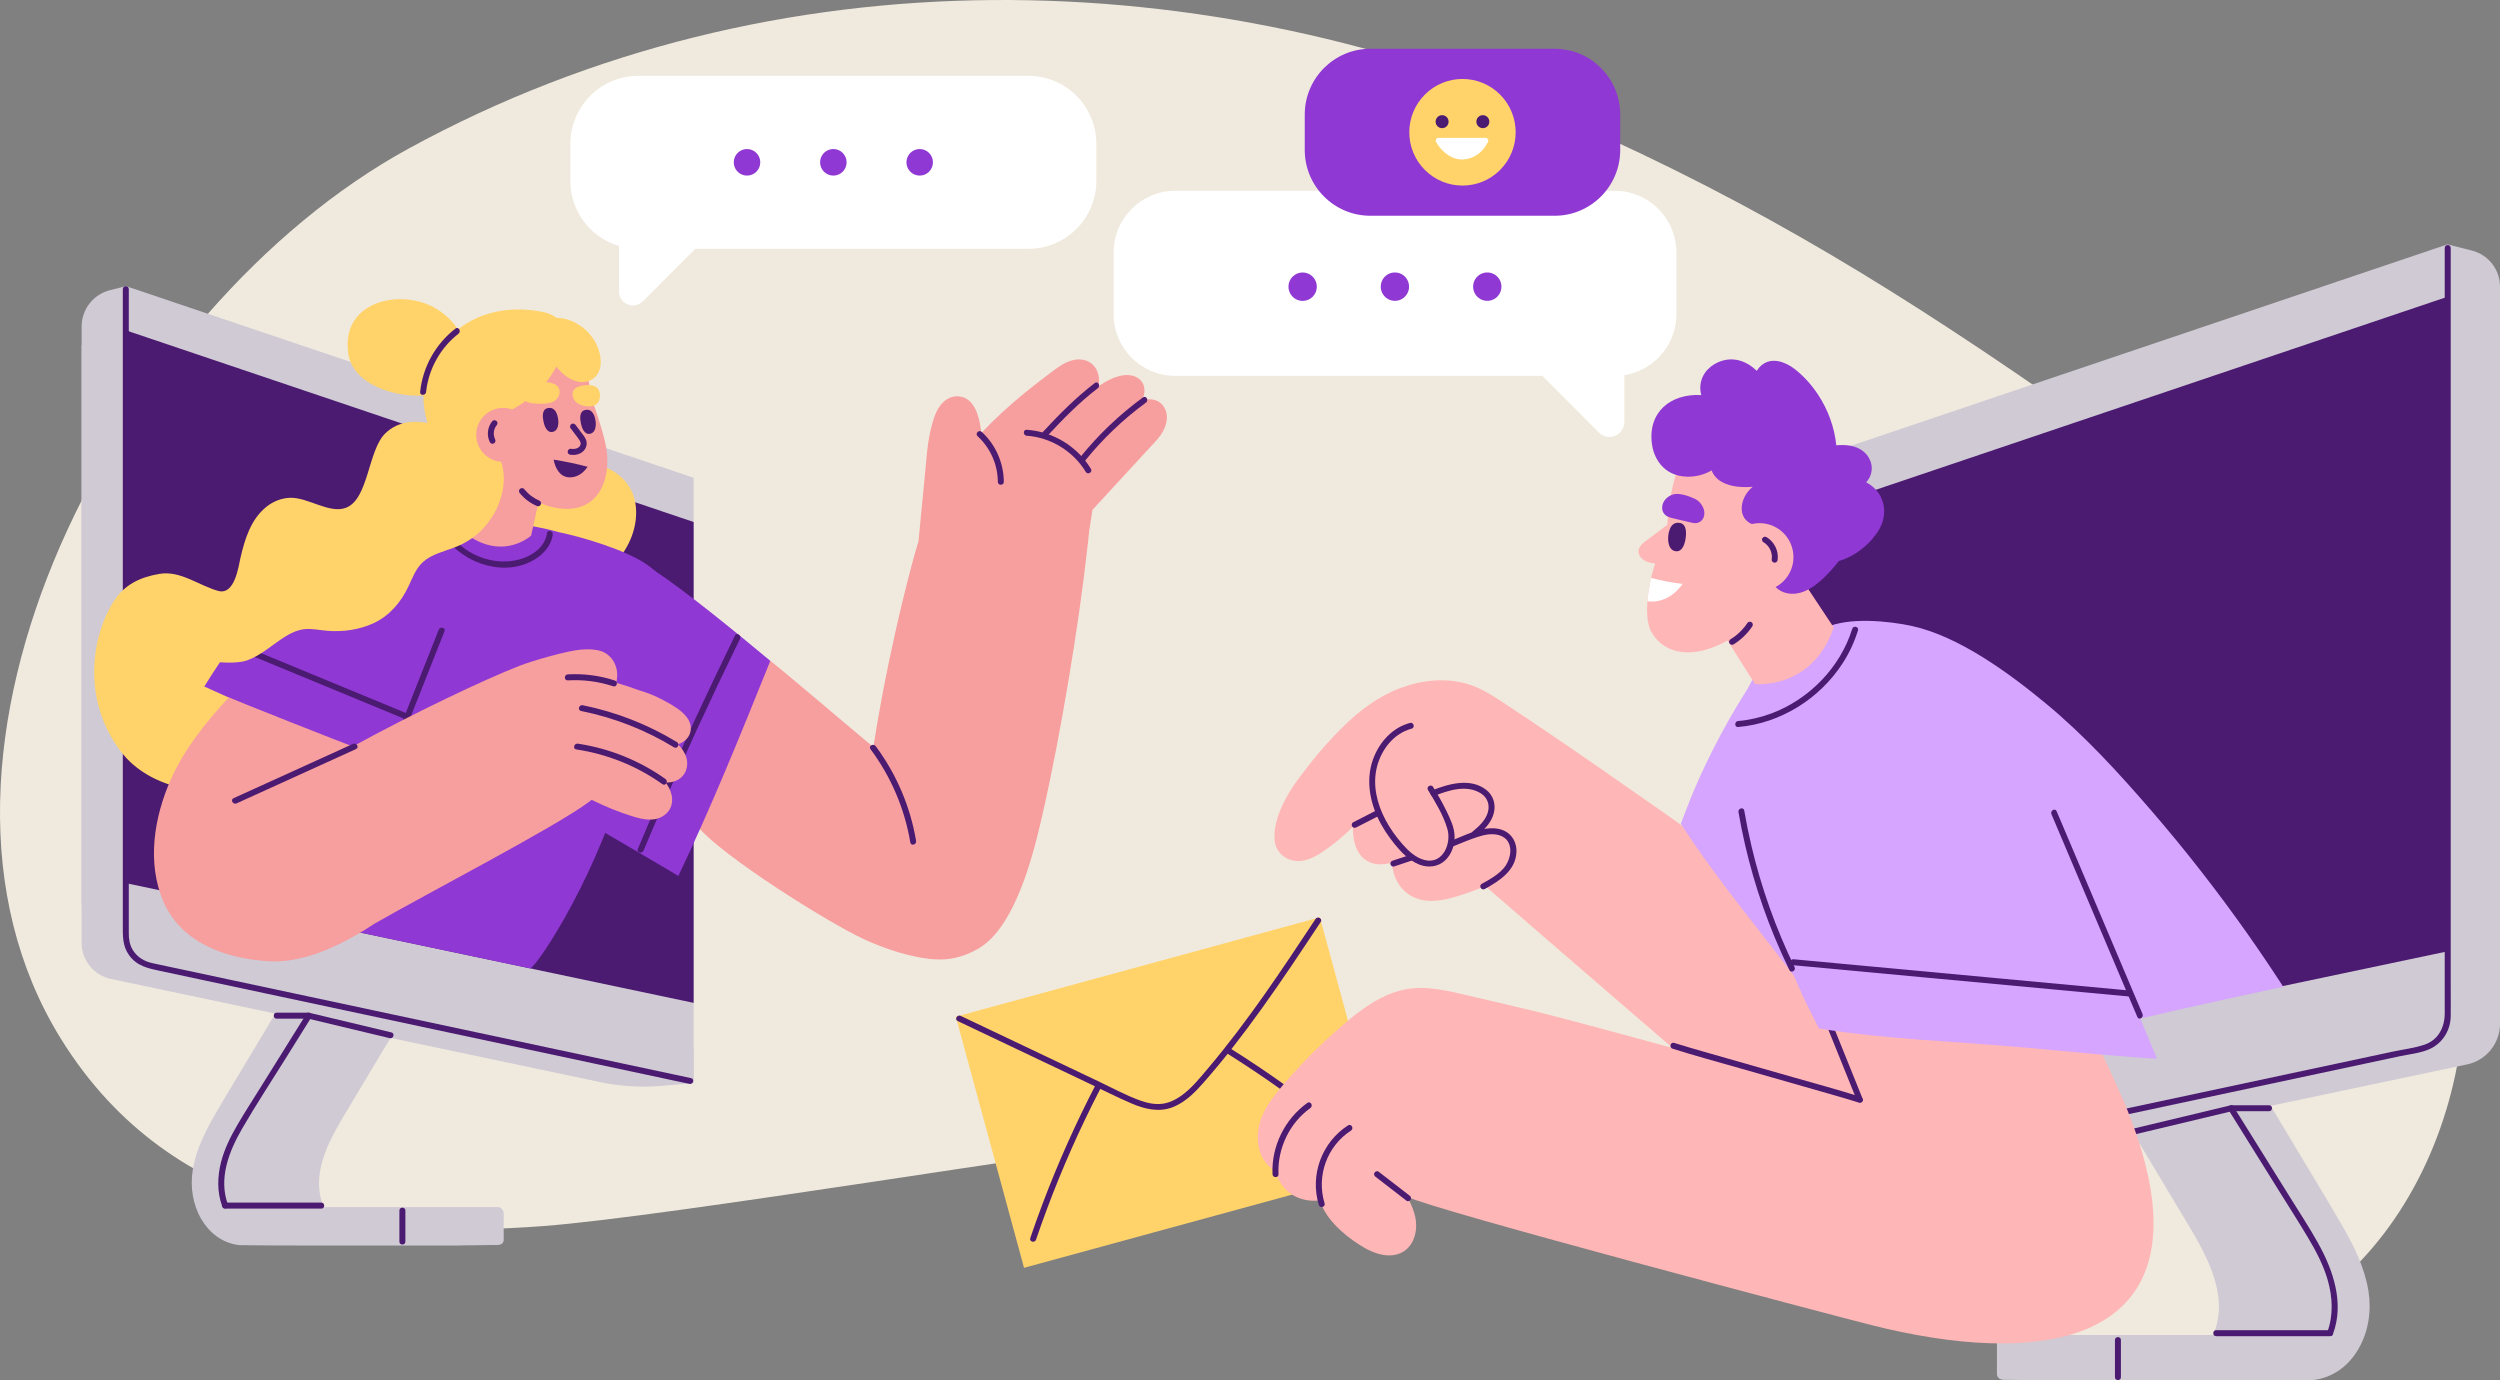 <svg xmlns="http://www.w3.org/2000/svg" width="594" height="328" viewBox="0 0 594 328" fill="none"><rect x="0" y="0" width="594" height="328" fill="#808080" stroke="none"/><g clip-path="url(#clip0_660_948)"><path d="M576.846 193.702C560.869 156.667 525.697 121.152 493.297 98.531C452.594 70.111 418.752 48.945 373.354 28.909C287.663 -8.912 184.466 -12.472 97.054 35.32C28.419 72.846 -27.504 179.12 14.498 246.858C41.25 290.001 88.482 294.364 128.975 291.32C158.961 289.067 255.762 272.781 277.243 270.823C313.041 267.56 374.677 288.712 408.685 298.791C444.149 309.302 488.005 326.137 524.434 319.701C570.538 311.557 595.192 254.774 582.126 208.532C580.681 203.422 578.91 198.48 576.849 193.7L576.846 193.702Z" fill="#F0EADE"></path><path d="M562.744 306.774C561.846 301.097 559.233 295.93 556.392 291.007C553.254 285.567 549.968 280.208 546.741 274.819C544.921 271.78 543.11 268.736 541.279 265.702C539.392 262.577 537.591 259.367 535.527 256.358C534.934 255.493 533.76 255.625 533.098 256.215C527.112 255.334 499.5 256.379 500.259 257.843C503.061 263.246 506.399 268.411 509.523 273.632C512.615 278.801 515.708 283.969 518.806 289.132C523.585 297.094 529.741 306.931 526.129 316.537C526.046 316.759 525.957 316.98 525.865 317.199H476.036C475.078 317.199 474.372 318.281 474.471 319.159V326.264C474.46 326.361 474.46 326.455 474.471 326.55C474.565 327.41 475.29 327.834 476.079 327.841C497.183 328.044 478.12 327.998 499.226 327.993C499.343 327.993 499.46 327.993 499.578 327.993C510.301 328.007 521.024 327.993 531.747 327.993C537.52 327.993 543.29 327.979 549.062 327.894C549.062 327.894 549.637 327.899 550.033 327.839C554.595 327.158 558.113 324.398 560.381 320.48C562.771 316.358 563.485 311.446 562.746 306.77L562.744 306.774Z" fill="#CFCAD4"></path><path d="M502.511 318.384V327.223C502.511 328.138 503.93 328.138 503.93 327.223V318.384C503.93 317.469 502.511 317.469 502.511 318.384Z" fill="#4B1A71"></path><path d="M440.004 283.729L586.19 252.902C590.743 251.942 594 247.916 594 243.254V72.106L434.296 115.143L421.812 284.933H428.464C432.34 284.933 436.208 284.529 440.001 283.729H440.004Z" fill="#CFCAD4"></path><path d="M581.518 58.062L587.336 59.536C591.256 60.528 594.001 64.062 594.001 68.114V233.936L581.518 251.253V58.062Z" fill="#CFCAD4"></path><path d="M421.812 284.933L581.517 251.253V58.062L421.812 111.984V284.933Z" fill="#CFCAD4"></path><path d="M465.542 273.302C486.995 268.722 508.446 264.143 529.9 259.563C540.598 257.28 551.293 254.995 561.991 252.712C564.678 252.138 567.368 251.564 570.055 250.992C572.388 250.494 574.997 250.247 577.194 249.293C580.293 247.946 582.232 244.87 582.287 241.513C582.329 238.969 582.287 236.421 582.287 233.878V58.913C582.287 57.998 580.868 57.998 580.868 58.913V240.768C580.868 244.026 579.384 247.079 576.105 248.198C573.669 249.03 570.954 249.348 568.437 249.885C565.75 250.46 563.061 251.034 560.374 251.608C555.131 252.726 549.888 253.847 544.644 254.965C523.315 259.52 501.989 264.071 480.66 268.625C475.495 269.728 470.33 270.83 465.167 271.932C464.274 272.124 464.652 273.493 465.544 273.304L465.542 273.302Z" fill="#4B1A71"></path><path d="M421.704 259.741L581.577 226.026L581.517 70.512L421.704 124.468V259.741Z" fill="#4B1A71"></path><path d="M526.56 317.474H553.661C554.575 317.474 554.575 316.051 553.661 316.051H526.56C525.647 316.051 525.647 317.474 526.56 317.474Z" fill="#4B1A71"></path><path d="M529.473 263.675C533.687 270.435 537.905 277.194 542.119 283.955C544.194 287.28 546.311 290.584 548.319 293.951C550.25 297.184 552.04 300.55 553.079 304.189C554.239 308.238 554.439 312.583 552.946 316.572C552.626 317.43 553.995 317.801 554.315 316.95C557.046 309.652 554.389 301.851 550.786 295.381C548.807 291.825 546.569 288.408 544.415 284.956C542.296 281.559 540.18 278.163 538.061 274.766C535.606 270.83 533.151 266.894 530.697 262.957C530.214 262.183 528.985 262.895 529.473 263.675Z" fill="#4B1A71"></path><path d="M530.353 264.027H539.139C540.052 264.027 540.052 262.605 539.139 262.605H530.353C529.44 262.605 529.44 264.027 530.353 264.027Z" fill="#4B1A71"></path><path d="M507.264 269.529C514.969 267.703 522.665 265.828 530.37 264.002C531.258 263.792 530.883 262.42 529.992 262.63C522.287 264.456 514.592 266.331 506.887 268.157C505.999 268.367 506.374 269.739 507.264 269.529Z" fill="#4B1A71"></path><path d="M279.239 89.312L383.669 89.312C391.759 89.312 398.317 82.739 398.317 74.63V60.011C398.317 51.903 391.759 45.329 383.669 45.329L279.239 45.329C271.15 45.329 264.591 51.903 264.591 60.011V74.63C264.591 82.739 271.15 89.312 279.239 89.312Z" fill="white"></path><path d="M385.951 88.339V100.24C385.951 103.417 382.118 105.008 379.878 102.76L366.18 89.031L385.949 88.337L385.951 88.339Z" fill="white"></path><path d="M311.891 70.506C313.207 69.187 313.207 67.048 311.891 65.728C310.575 64.409 308.441 64.409 307.124 65.728C305.808 67.048 305.808 69.187 307.124 70.506C308.441 71.825 310.575 71.825 311.891 70.506Z" fill="#8F38D3"></path><path d="M334.783 68.44C334.966 66.583 333.613 64.929 331.761 64.746C329.908 64.562 328.258 65.918 328.075 67.775C327.892 69.631 329.245 71.285 331.097 71.469C332.95 71.653 334.6 70.296 334.783 68.44Z" fill="#8F38D3"></path><path d="M356.729 68.441C356.913 66.584 355.56 64.93 353.707 64.747C351.855 64.563 350.205 65.919 350.021 67.776C349.838 69.632 351.191 71.286 353.043 71.47C354.896 71.654 356.546 70.297 356.729 68.441Z" fill="#8F38D3"></path><path d="M47.789 289.593C49.706 292.9 52.676 295.231 56.529 295.805C56.863 295.856 57.348 295.851 57.348 295.851C62.223 295.923 67.096 295.934 71.971 295.934C81.026 295.934 90.082 295.946 99.137 295.934C99.236 295.934 99.335 295.934 99.434 295.934C117.257 295.937 100.492 295.976 118.315 295.805C118.982 295.798 119.594 295.441 119.675 294.714C119.684 294.636 119.681 294.555 119.675 294.472V288.472C119.757 287.732 119.159 286.819 118.352 286.819H76.938C76.86 286.635 76.784 286.448 76.715 286.259C73.664 278.147 78.864 269.841 82.899 263.114C85.515 258.754 88.128 254.389 90.737 250.024C93.374 245.615 96.194 241.252 98.559 236.691C99.201 235.455 75.882 234.572 70.828 235.317C70.269 234.816 69.277 234.706 68.778 235.437C67.036 237.98 65.513 240.69 63.921 243.328C62.375 245.889 60.845 248.46 59.309 251.027C56.585 255.576 53.81 260.103 51.157 264.696C48.758 268.856 46.552 273.219 45.792 278.013C45.169 281.961 45.772 286.109 47.789 289.591V289.593Z" fill="#CFCAD4"></path><path d="M94.899 287.622V295.019C94.899 295.934 96.318 295.934 96.318 295.019V287.622C96.318 286.706 94.899 286.706 94.899 287.622Z" fill="#4B1A71"></path><path d="M154.264 249.171V116.187L19.395 82V224.011C19.395 228.159 22.293 231.74 26.345 232.596L142.581 257.108C147.357 258.115 152.255 258.417 157.119 258.005L164.805 257.352V249.171H154.264Z" fill="#CFCAD4"></path><path d="M29.938 67.985L26.105 68.956C22.16 69.954 19.395 73.512 19.395 77.591V215.016L29.936 231.132V67.985H29.938Z" fill="#CFCAD4"></path><path d="M164.805 257.352L29.938 231.129V67.985L164.805 113.519V257.352Z" fill="#CFCAD4"></path><path d="M164.187 256.16C162.804 255.865 161.421 255.57 160.041 255.274C156.344 254.486 152.644 253.695 148.947 252.906C143.566 251.758 138.185 250.61 132.804 249.461C126.344 248.082 119.884 246.703 113.421 245.324C106.574 243.863 99.725 242.401 92.879 240.941C86.251 239.527 79.623 238.112 72.995 236.698C67.197 235.46 61.397 234.224 55.599 232.986C51.318 232.072 47.037 231.157 42.755 230.244C40.595 229.783 38.435 229.322 36.277 228.86C34.24 228.425 32.471 227.378 31.427 225.505C30.767 224.32 30.599 223.04 30.599 221.719V68.702C30.599 67.787 29.179 67.787 29.179 68.702V219.752C29.179 222.3 29.073 224.74 30.675 226.965C32.552 229.575 35.241 230.092 38.096 230.7C41.373 231.399 44.649 232.098 47.925 232.799C53.032 233.89 58.139 234.978 63.247 236.069C69.573 237.42 75.9 238.769 82.227 240.12C89.074 241.582 95.918 243.042 102.765 244.504C109.542 245.949 116.322 247.397 123.1 248.843C129.107 250.125 135.114 251.407 141.121 252.689C145.745 253.676 150.369 254.663 154.993 255.65C157.593 256.206 160.193 256.759 162.792 257.315C163.133 257.389 163.473 257.46 163.814 257.534C164.704 257.723 165.084 256.354 164.191 256.162L164.187 256.16Z" fill="#4B1A71"></path><path d="M164.805 238.28L29.885 209.828L29.938 78.498L164.805 124.03V238.28Z" fill="#4B1A71"></path><path d="M76.349 285.74H53.462C52.549 285.74 52.549 287.163 53.462 287.163H76.349C77.262 287.163 77.262 285.74 76.349 285.74Z" fill="#4B1A71"></path><path d="M72.76 240.959C69.102 246.828 65.442 252.694 61.783 258.563C59.996 261.431 58.155 264.274 56.451 267.194C54.817 269.993 53.336 272.94 52.526 276.094C51.638 279.553 51.546 283.263 52.804 286.642C53.119 287.49 54.493 287.123 54.173 286.263C51.859 280.044 54.403 273.565 57.539 268.148C60.849 262.43 64.501 256.891 67.995 251.283C69.992 248.08 71.989 244.877 73.986 241.677C74.471 240.899 73.245 240.185 72.762 240.959H72.76Z" fill="#4B1A71"></path><path d="M73.145 240.606H65.726C64.813 240.606 64.813 242.029 65.726 242.029H73.145C74.059 242.029 74.059 240.606 73.145 240.606Z" fill="#4B1A71"></path><path d="M92.991 245.299C86.483 243.757 79.986 242.175 73.479 240.632C72.591 240.422 72.212 241.792 73.102 242.004C79.611 243.547 86.108 245.129 92.614 246.671C93.502 246.881 93.881 245.511 92.991 245.299Z" fill="#4B1A71"></path><path d="M147.072 58.109V69.232C147.072 72.202 150.654 73.687 152.748 71.589L165.549 58.759L147.072 58.109Z" fill="white"></path><path d="M244.34 18.014H151.669C142.746 18.014 135.514 25.263 135.514 34.206V42.929C135.514 51.871 142.746 59.121 151.669 59.121H244.34C253.262 59.121 260.495 51.871 260.495 42.929V34.206C260.495 25.263 253.262 18.014 244.34 18.014Z" fill="white"></path><path d="M177.49 41.723C179.23 41.723 180.64 40.31 180.64 38.566C180.64 36.823 179.23 35.409 177.49 35.409C175.751 35.409 174.341 36.823 174.341 38.566C174.341 40.31 175.751 41.723 177.49 41.723Z" fill="#8F38D3"></path><path d="M198.003 41.723C199.743 41.723 201.153 40.309 201.153 38.566C201.153 36.822 199.743 35.409 198.003 35.409C196.264 35.409 194.854 36.822 194.854 38.566C194.854 40.309 196.264 41.723 198.003 41.723Z" fill="#8F38D3"></path><path d="M218.519 41.723C220.258 41.723 221.668 40.309 221.668 38.566C221.668 36.822 220.258 35.409 218.519 35.409C216.779 35.409 215.369 36.822 215.369 38.566C215.369 40.309 216.779 41.723 218.519 41.723Z" fill="#8F38D3"></path><path d="M275.943 95.96C274.705 94.701 272.925 94.712 271.314 95.091C271.307 95.091 271.301 95.095 271.294 95.095C271.85 94.046 272.129 92.9 271.77 91.687C271.153 89.603 268.933 88.909 266.975 89.153C264.875 89.418 262.887 90.536 261.134 91.664C261.086 91.696 261.037 91.731 260.989 91.761C261.265 90.465 261.171 89.098 260.564 87.898C259.427 85.659 257.018 84.979 254.704 85.625C252.458 86.252 250.57 87.857 248.741 89.234C245.078 91.987 241.505 94.867 238.132 97.971C236.407 99.559 234.734 101.208 233.131 102.921C233.039 101.759 232.864 100.606 232.565 99.465C232.121 97.768 231.355 95.9 229.846 94.883C228.152 93.742 225.958 93.988 224.409 95.287C222.783 96.654 222.058 98.692 221.492 100.678C220.275 104.955 220.105 109.532 219.663 113.937C219.173 118.816 218.688 123.693 218.244 128.575C217.643 130.521 217.096 132.483 216.573 134.448C215.195 139.643 213.93 144.873 212.75 150.116C210.711 159.174 208.938 168.303 207.509 177.478C206.977 177.04 206.446 176.602 205.917 176.166C202.077 173 186.953 160.068 183.026 157.013C182.761 156.808 165.44 195.987 165.782 196.402C171.667 203.495 196.949 219.33 205.316 223.174C209.596 225.141 214.167 226.707 218.807 227.544C221.372 228.007 224.048 228.169 226.618 227.652C228.776 227.218 230.8 226.388 232.685 225.252C241.153 220.139 245.386 203.569 247.489 194.429C249.962 183.674 252.001 172.804 253.834 161.922C255.677 150.981 257.281 139.986 258.498 128.957C258.603 128.007 258.7 127.06 258.792 126.11C259.05 124.452 259.31 122.796 259.572 121.138C262.722 117.718 265.871 114.301 269.016 110.879L272.552 107.033C273.624 105.866 274.784 104.736 275.718 103.452C277.312 101.263 278.057 98.102 275.948 95.953L275.943 95.96Z" fill="#F79E9E"></path><path d="M139.334 110.012C134.34 109.745 128.512 111.539 124.926 115.152C123.106 116.985 121.99 119.183 121.666 121.754C121.406 123.825 121.638 126.14 119.54 127.286C118.38 127.917 117.108 128.319 115.9 128.844C114.55 129.432 113.239 130.108 111.996 130.901C109.599 132.432 107.432 134.346 105.888 136.763C102.81 141.587 102.821 147.7 105.828 152.574C107.328 155.007 109.454 156.741 112.378 156.983C114.46 157.156 116.545 156.651 118.422 155.745C120.276 155.489 122.091 154.811 123.702 153.704C125.959 152.152 127.337 149.86 128.48 147.43C129.435 145.401 130.254 143.118 131.966 141.582C134.055 139.71 136.99 139.083 139.542 138.093C141.916 137.171 144.108 135.82 145.898 133.994C149.568 130.244 151.841 124.788 150.96 119.494C150.019 113.831 144.815 110.303 139.332 110.01L139.334 110.012Z" fill="#FFD36A"></path><path d="M126.854 187.605C136.601 193.924 154.199 203.871 161.172 208.137C169.174 191.359 175.636 175.338 183.026 157.02C175.636 150.877 163.321 140.722 155.439 135.52C150.707 132.398 149.004 131.943 143.621 130.154C141.136 129.329 140.552 130.624 137.906 130.903C135.028 131.208 133.012 133.115 131.862 135.674C130.71 138.234 130.21 141.192 129.58 143.913C128.899 146.863 128.31 149.837 127.894 152.837C127.624 154.772 127.447 156.725 127.362 158.68C130.691 172.32 115.134 180.008 126.854 187.605Z" fill="#8F38D3"></path><path d="M126.851 120.617C126.819 116.549 125.715 112.433 123.12 109.237C121.242 106.927 118.047 105.052 115.093 105.573C111.06 104.593 107.501 102.216 103.528 101.001C99.364 99.728 94.792 99.767 91.516 102.998C87.409 107.047 87.591 118.56 82.219 120.64C78.287 122.162 73.153 118.12 68.901 118.277C66.847 118.353 64.889 119.137 63.29 120.423C59.584 123.407 58.178 128.065 57.138 132.52C56.687 134.448 55.817 141.49 51.86 140.404C47.257 139.14 42.902 135.518 37.914 136.35C33.165 137.141 29.56 138.963 27.071 142.809C21.764 151.016 19.267 166.401 28.898 178.792C35.307 187.038 48.43 189.852 57.711 186.36C61.932 184.772 66.274 169.903 69.676 166.993C69.998 167.122 70.325 167.24 70.652 167.339C74.312 168.453 78.361 168.169 82.04 167.305C89.273 165.607 97.886 163.728 102.214 157.721C106.666 151.541 113.052 148.013 117.676 142.659C122.788 136.74 126.916 128.688 126.854 120.619L126.851 120.617Z" fill="#FFD36A"></path><path d="M162.916 157.163C162.26 147.578 161.414 139.56 153.649 134.113C148.857 130.751 138.506 127.62 132.72 126.435C132.706 126.43 132.693 126.426 132.679 126.421C118.279 122.266 91.972 122.868 91.972 122.868C91.972 122.868 90.099 128.602 89.706 128.81C89.519 128.907 77.501 154.046 71.521 162.448C70.362 164.079 69.251 165.741 68.167 167.422C65.298 169.758 64.514 173.826 64.61 177.416C64.73 181.767 66.05 186.236 67.636 190.26C70.967 198.713 75.564 218.389 85.626 221.588L126.007 230.103C128.144 228.902 142.737 206.726 149.377 180.935C150.697 175.802 158.234 178.073 160.003 173.076C161.819 167.948 163.293 162.663 162.916 157.17V157.163Z" fill="#8F38D3"></path><path d="M105.709 127.539C110.298 134.171 120.513 137.36 127.537 132.605C129.463 131.302 131.009 129.391 131.335 127.032C131.459 126.137 130.093 125.75 129.966 126.654C129.43 130.518 125.533 132.644 122.02 133.226C118.422 133.82 114.617 132.965 111.508 131.09C109.705 130.002 108.133 128.556 106.933 126.822C106.415 126.075 105.186 126.785 105.709 127.539Z" fill="#4B1A71"></path><path d="M99.478 182.906C93.667 181.46 87.692 177.732 81.966 175.949C74.252 173.546 66.646 170.814 59.167 167.761C55.587 166.299 52.046 164.743 48.54 163.115C53.341 155.369 58.69 147.974 64.732 141.149C67.838 137.639 71.079 134.208 74.574 131.086C77.857 128.15 81.536 125.39 85.737 123.937C89.553 122.616 93.531 122.471 97.373 123.758C100.794 124.904 103.909 127.126 106.058 130.039C111.678 137.658 109.582 148.053 107.247 156.458C104.965 164.671 102.395 174.912 99.48 182.904L99.478 182.906Z" fill="#8F38D3"></path><path d="M152.901 202.114C158.464 188.816 164.407 175.68 170.586 162.658C172.316 159.015 174.065 155.378 175.834 151.754C176.234 150.935 175.01 150.213 174.61 151.036C168.226 164.125 162.079 177.333 156.258 190.682C154.657 194.355 153.081 198.04 151.535 201.736C151.183 202.578 152.554 202.947 152.904 202.114H152.901Z" fill="#4B1A71"></path><path d="M93.485 180.619C97.53 170.408 101.574 160.198 105.616 149.985C105.952 149.134 104.581 148.765 104.247 149.607C100.203 159.817 96.158 170.028 92.116 180.241C91.78 181.091 93.151 181.46 93.485 180.619Z" fill="#4B1A71"></path><path d="M54.711 153.695C65.572 158.182 76.431 162.67 87.292 167.157C90.483 168.476 93.674 169.793 96.862 171.112C97.707 171.46 98.073 170.085 97.24 169.74C86.379 165.252 75.52 160.765 64.658 156.278C61.467 154.959 58.276 153.642 55.088 152.323C54.243 151.975 53.878 153.349 54.711 153.695Z" fill="#4B1A71"></path><path d="M243.953 103.533C249.673 103.925 255.015 107.213 257.98 112.124C258.452 112.906 259.68 112.191 259.204 111.407C255.97 106.048 250.181 102.539 243.951 102.112C243.04 102.05 243.045 103.473 243.951 103.535L243.953 103.533Z" fill="#4B1A71"></path><path d="M257.759 109.53C261.983 104.298 266.865 99.617 272.29 95.651C273.019 95.116 272.313 93.882 271.575 94.424C266.049 98.464 261.061 103.194 256.756 108.527C256.188 109.233 257.184 110.245 257.759 109.532V109.53Z" fill="#4B1A71"></path><path d="M248.802 103.629C252.575 99.559 256.434 95.605 260.851 92.227C261.566 91.678 260.862 90.444 260.135 91C255.617 94.454 251.66 98.46 247.799 102.624C247.178 103.293 248.179 104.3 248.802 103.629Z" fill="#4B1A71"></path><path d="M232.268 103.629C235.296 106.408 237.065 110.37 237.086 114.488C237.09 115.403 238.51 115.403 238.505 114.488C238.482 110.014 236.566 105.647 233.271 102.624C232.599 102.006 231.594 103.009 232.268 103.629Z" fill="#4B1A71"></path><path d="M206.826 177.992C211.696 184.523 214.947 192.139 216.295 200.18C216.447 201.079 217.813 200.699 217.664 199.802C216.3 191.657 212.987 183.889 208.052 177.275C207.511 176.551 206.28 177.259 206.828 177.992H206.826Z" fill="#4B1A71"></path><path d="M131.227 104.367L126.205 127.253C126.205 127.253 118.33 134.515 108.352 124.837L116.698 96.938L131.227 104.367Z" fill="#F79E9E"></path><path d="M143.75 104.967C143.333 103.161 142.613 100.742 141.939 98.674C141.789 98.259 141.649 97.841 141.52 97.417C141.253 96.635 141.007 95.948 140.805 95.43C140.816 95.259 140.363 93.047 140.108 92.123C139.183 82.849 131.372 75.606 121.875 75.606C111.755 75.606 103.551 83.829 103.551 93.972C103.551 104.116 110.986 111.539 120.433 112.276C120.534 112.429 120.631 112.585 120.734 112.735C123.127 116.21 126.062 119.028 130.291 120.239C141.679 123.501 145.914 114.312 143.752 104.967H143.75Z" fill="#F79E9E"></path><path d="M141.787 92.058C141.234 91.613 140.273 91.447 139.511 91.489C137.855 91.579 136.254 92.033 136.058 93.287C135.925 94.136 136.265 94.973 136.882 95.552C137.443 96.078 138.209 96.322 138.945 96.47C139.385 96.557 141.711 96.935 142.341 95.21C142.728 94.152 142.615 92.727 141.787 92.061V92.058Z" fill="#FFD36A"></path><path d="M132.964 92.93C132.769 90.311 128.172 90.567 126.527 91.309C125.853 91.613 125.234 92.022 124.732 92.575C124.047 93.329 123.93 94.457 124.751 95.176C125.413 95.755 126.364 95.815 127.199 95.882C128.073 95.951 128.954 95.969 129.828 95.865C130.576 95.778 131.358 95.598 131.961 95.118C132.621 94.593 133.029 93.785 132.964 92.93Z" fill="#FFD36A"></path><path d="M142.468 83.891C141.713 80.778 139.525 78.156 136.709 76.68C135.269 75.924 133.566 75.465 131.935 75.555C129.777 75.675 128.213 77.326 128.289 79.496C128.355 81.398 129.648 83.211 130.796 84.636C130.882 84.742 130.976 84.836 131.063 84.94C131.19 85.256 131.321 85.572 131.484 85.876C131.85 86.561 132.264 87.214 132.78 87.797C133.96 89.139 135.412 90.195 137.16 90.645C139.102 91.145 141.092 90.43 142.099 88.669C142.923 87.232 142.845 85.443 142.468 83.886V83.891Z" fill="#FFD36A"></path><path d="M134.396 79.136C134.343 78.853 134.214 78.604 134.042 78.396C133.621 75.899 131.371 74.594 128.842 74.093C117.139 71.783 106.243 76.586 101.706 87.968C98.927 94.943 101.396 106.948 109.708 109.325C112.823 110.217 115.713 108.873 117.33 106.136C118.752 103.729 118.717 100.865 119.626 98.291C122.987 96.793 126.081 94.749 128.647 92.054C130.292 90.327 131.672 88.309 132.691 86.151C133.193 85.088 133.581 83.986 133.901 82.853C134.223 81.712 134.617 80.322 134.396 79.136Z" fill="#FFD36A"></path><path d="M119.515 111.433C118.574 105.769 113.37 102.241 107.887 101.948C102.893 101.681 97.065 103.475 93.478 107.088C91.659 108.921 90.543 111.119 90.219 113.69C89.959 115.761 90.191 118.076 88.093 119.222C86.933 119.854 85.661 120.255 84.453 120.781C83.103 121.369 81.791 122.044 80.549 122.838C79.206 123.695 77.94 124.68 76.811 125.798C74.942 126.769 73.268 128.349 71.86 129.813C70.185 131.554 68.728 133.498 67.323 135.458C64.24 139.756 61.054 143.874 57.244 147.561C55.3 149.443 50.926 147.536 48.81 149.217C47.372 148.493 43.27 153.414 44.248 154.668C46.422 157.451 55.67 158.003 58.691 156.916C62.098 155.692 64.748 153.128 67.778 151.246C69.154 150.391 70.675 149.681 72.299 149.496C74.112 149.293 75.925 149.727 77.726 149.877C81.456 150.186 85.369 149.644 88.783 148.062C92.528 146.328 95.301 143.044 97.033 139.366C97.988 137.337 98.807 135.054 100.518 133.521C102.607 131.648 105.543 131.021 108.094 130.032C110.469 129.11 112.661 127.758 114.451 125.932C118.121 122.183 120.394 116.727 119.512 111.433H119.515Z" fill="#FFD36A"></path><path d="M135.145 113.409C133.017 113.263 131.927 111.262 131.547 109.212C134.275 109.645 137.016 110.215 139.62 110.909C139.293 111.377 138.927 111.815 138.493 112.203C137.549 113.04 136.358 113.492 135.145 113.409Z" fill="#4B1A71"></path><path d="M123.362 98.18C126.194 100.295 126.778 104.307 124.671 107.146C122.561 109.984 118.558 110.57 115.726 108.458C112.894 106.343 112.309 102.331 114.417 99.493C116.526 96.654 120.53 96.068 123.362 98.18Z" fill="#F79E9E"></path><path d="M117.635 104.37C117.617 104.333 117.598 104.294 117.58 104.257C117.552 104.201 117.548 104.19 117.575 104.254C117.543 104.178 117.515 104.098 117.488 104.019C117.433 103.851 117.389 103.678 117.357 103.503C117.354 103.489 117.331 103.357 117.345 103.443C117.359 103.528 117.341 103.397 117.338 103.383C117.329 103.3 117.324 103.217 117.322 103.134C117.315 102.956 117.324 102.779 117.341 102.603C117.347 102.532 117.35 102.539 117.341 102.606C117.347 102.564 117.354 102.523 117.361 102.481C117.377 102.398 117.393 102.317 117.414 102.237C117.456 102.075 117.511 101.919 117.568 101.762C117.545 101.826 117.543 101.817 117.568 101.759C117.587 101.723 117.603 101.683 117.621 101.646C117.663 101.563 117.709 101.48 117.757 101.4C117.801 101.328 117.844 101.257 117.893 101.19C117.9 101.178 117.978 101.075 117.932 101.135C117.881 101.201 117.999 101.056 117.996 101.058C118.236 100.775 118.295 100.327 117.996 100.053C117.732 99.811 117.249 99.751 116.993 100.053C115.804 101.46 115.578 103.443 116.409 105.087C116.577 105.419 117.071 105.541 117.38 105.343C117.718 105.124 117.815 104.725 117.635 104.37Z" fill="#4B1A71"></path><path d="M138.975 97.424C141.122 96.885 141.628 99.776 141.556 101.012C141.51 101.815 141.232 102.82 140.257 103.051C138.835 103.387 138.255 101.651 138.046 100.696C137.813 99.631 137.567 97.777 138.975 97.424Z" fill="#4B1A71"></path><path d="M130.083 96.979C132.23 96.44 132.736 99.331 132.665 100.567C132.619 101.37 132.34 102.375 131.365 102.606C129.943 102.942 129.363 101.206 129.154 100.251C128.922 99.186 128.675 97.332 130.083 96.979Z" fill="#4B1A71"></path><path d="M135.585 108.059C136.585 108.181 137.634 107.994 138.428 107.344C139.174 106.733 139.569 105.721 139.325 104.773C139.104 103.918 138.435 103.21 137.92 102.52C137.538 102.008 137.156 101.499 136.774 100.987C136.544 100.68 136.16 100.523 135.803 100.731C135.502 100.908 135.318 101.395 135.548 101.704C135.884 102.156 136.222 102.606 136.558 103.057C136.958 103.595 137.404 104.118 137.749 104.692C138.09 105.257 138.039 105.781 137.556 106.223C137.039 106.699 136.252 106.719 135.58 106.639C135.198 106.592 134.871 106.998 134.871 107.349C134.871 107.771 135.198 108.013 135.58 108.059H135.585Z" fill="#4B1A71"></path><path d="M109.694 79.869C108.488 77.255 106.441 75.154 104.05 73.595C96.014 68.354 80.987 71.105 82.721 83.905C83.874 92.407 96.817 95.289 103.735 93.53C109.74 92.003 112.204 85.318 109.691 79.869H109.694Z" fill="#FFD36A"></path><path d="M101.24 93.133C101.801 87.73 104.643 82.611 108.938 79.293C109.651 78.742 108.945 77.506 108.222 78.066C103.49 81.724 100.444 87.172 99.823 93.133C99.728 94.042 101.148 94.035 101.242 93.133H101.24Z" fill="#4B1A71"></path><path d="M164.11 173.514C164.522 170.002 160.185 167.761 157.648 166.384C155.881 165.427 154.013 164.643 152.083 164.081C151.997 164.055 151.91 164.032 151.825 164.007C150.047 163.336 148.234 162.743 146.402 162.222C147.159 159.478 146.182 156.411 143.55 155.009C142.059 154.216 139.622 154.218 138.014 154.345C134.899 154.587 126.709 156.916 123.401 158.205C115.169 161.411 98.02 169.555 83.835 177.358C82.903 177.081 55.942 166.417 54.341 165.72C48.937 171.593 43.9 177.785 40.608 185.15C36.559 194.214 34.87 205.084 38.834 214.232C42.791 223.375 52.445 227.668 63.736 228.385C70.413 228.812 77.579 226.183 84.285 222.365C84.285 222.365 84.285 222.367 84.285 222.369C84.293 222.365 84.299 222.36 84.306 222.353C85.871 221.461 87.41 220.504 88.912 219.508C101.237 212.41 131.86 196.543 139.841 190.606C140.092 190.419 140.338 190.23 140.586 190.043C143.706 191.595 146.925 192.923 150.286 193.961C152.789 194.733 155.58 195.36 157.876 193.67C160.061 192.061 160.121 189.321 158.911 187.094C158.697 186.699 158.46 186.321 158.216 185.945C158.672 185.941 159.122 185.906 159.56 185.823C161.888 185.38 163.372 183.549 163.273 181.161C163.204 179.463 162.235 178.052 161.113 176.832C162.631 176.353 163.91 175.177 164.106 173.514H164.11Z" fill="#F79E9E"></path><path d="M136.921 178.064C144.3 179.171 151.326 181.993 157.406 186.326C158.152 186.856 158.86 185.625 158.122 185.099C151.954 180.706 144.778 177.817 137.296 176.694C136.404 176.56 136.017 177.93 136.919 178.066L136.921 178.064Z" fill="#4B1A71"></path><path d="M138.065 168.93C145.869 170.505 153.341 173.422 160.144 177.563C160.927 178.041 161.64 176.812 160.86 176.337C153.96 172.138 146.354 169.156 138.44 167.56C137.55 167.381 137.168 168.75 138.063 168.932L138.065 168.93Z" fill="#4B1A71"></path><path d="M134.899 161.655C138.566 161.45 142.215 161.909 145.705 163.062C146.575 163.348 146.947 161.976 146.082 161.69C142.484 160.502 138.679 160.02 134.899 160.232C133.99 160.283 133.986 161.706 134.899 161.655Z" fill="#4B1A71"></path><path d="M56.208 190.88C65.673 186.577 75.135 182.274 84.6 177.972C85.431 177.593 84.71 176.369 83.885 176.745C74.42 181.048 64.957 185.351 55.493 189.653C54.662 190.031 55.382 191.256 56.208 190.88Z" fill="#4B1A71"></path><path d="M123.513 117.188C124.627 118.535 126.048 119.605 127.668 120.26C128.013 120.4 128.462 120.107 128.54 119.764C128.634 119.351 128.413 119.04 128.045 118.89C127.921 118.839 128.096 118.913 128.018 118.878C127.981 118.862 127.942 118.846 127.905 118.828C127.82 118.788 127.737 118.749 127.654 118.71C127.486 118.627 127.318 118.539 127.155 118.445C126.812 118.246 126.481 118.027 126.163 117.79C126.154 117.783 126.051 117.702 126.106 117.746C126.168 117.795 126.021 117.677 126.023 117.679C125.947 117.617 125.871 117.555 125.795 117.49C125.644 117.361 125.499 117.227 125.354 117.089C125.057 116.803 124.778 116.501 124.514 116.183C124.277 115.894 123.755 115.918 123.511 116.183C123.23 116.487 123.258 116.881 123.511 117.188H123.513Z" fill="#4B1A71"></path><path d="M325.602 11.587H369.369C377.976 11.587 384.963 18.59 384.963 27.216V35.635C384.963 44.262 377.976 51.265 369.369 51.265H325.602C316.996 51.265 310.009 44.262 310.009 35.635V27.216C310.009 18.59 316.996 11.587 325.602 11.587Z" fill="#8F38D3"></path><path d="M356.421 40.383C361.356 35.436 361.356 27.417 356.421 22.47C351.486 17.524 343.484 17.524 338.549 22.47C333.614 27.417 333.614 35.436 338.549 40.383C343.484 45.329 351.486 45.329 356.421 40.383Z" fill="#FFD36A"></path><path d="M341.798 32.751C341.292 32.751 340.961 33.3 341.212 33.738C342.721 36.371 345.148 37.98 347.582 37.884C350.032 37.787 352.204 36.399 353.559 33.71C353.78 33.27 353.449 32.751 352.959 32.751H341.796H341.798Z" fill="white"></path><path d="M344.185 28.907C344.185 29.76 343.494 30.452 342.643 30.452C341.792 30.452 341.102 29.76 341.102 28.907C341.102 28.054 341.792 27.362 342.643 27.362C343.494 27.362 344.185 28.054 344.185 28.907Z" fill="#4B1A71"></path><path d="M353.867 28.907C353.867 29.76 353.177 30.452 352.326 30.452C351.474 30.452 350.784 29.76 350.784 28.907C350.784 28.054 351.474 27.362 352.326 27.362C353.177 27.362 353.867 28.054 353.867 28.907Z" fill="#4B1A71"></path><path d="M313.605 217.941L227.092 241.565L243.311 301.232L329.824 277.608L313.605 217.941Z" fill="#FFD36A"></path><path d="M227.541 242.601C234.475 245.885 241.404 249.18 248.334 252.477C251.794 254.124 255.257 255.77 258.717 257.414C262.099 259.019 265.451 260.728 268.892 262.199C272.04 263.546 275.44 264.353 278.737 263.029C281.658 261.855 283.934 259.543 285.979 257.218C290.856 251.675 295.363 245.804 299.672 239.809C304.559 233.011 309.183 226.031 313.807 219.051C314.313 218.286 313.085 217.573 312.583 218.334C304.57 230.433 296.532 242.574 287.159 253.676C285.121 256.091 283.064 258.706 280.435 260.506C279.16 261.378 277.736 262.047 276.192 262.25C274.377 262.49 272.564 262.077 270.862 261.463C267.477 260.246 264.247 258.47 261.001 256.93C257.633 255.332 254.265 253.729 250.897 252.127C243.353 248.539 235.809 244.946 228.259 241.372C227.437 240.982 226.717 242.209 227.543 242.599L227.541 242.601Z" fill="#4B1A71"></path><path d="M246.157 294.553C249.454 284.873 253.31 275.389 257.718 266.163C258.965 263.555 260.255 260.968 261.587 258.401C262.008 257.589 260.784 256.87 260.363 257.684C255.622 266.825 251.412 276.242 247.768 285.876C246.728 288.625 245.736 291.392 244.788 294.173C244.494 295.04 245.863 295.413 246.157 294.551V294.553Z" fill="#4B1A71"></path><path d="M324.061 272.534C316.268 265.824 308.09 259.566 299.568 253.815C297.132 252.171 294.665 250.568 292.176 249.007C291.401 248.521 290.688 249.75 291.461 250.234C300.106 255.657 308.439 261.579 316.39 267.982C318.645 269.797 320.867 271.651 323.06 273.54C323.75 274.132 324.758 273.131 324.063 272.534H324.061Z" fill="#4B1A71"></path><path d="M408.765 258.805C410.189 258.643 411.618 258.464 413.03 258.215C413.582 256.995 466.373 269.244 466.817 268.005C468.238 264.023 456.979 226.808 457.377 222.6C458.221 213.635 431.467 221.756 428.297 213.367C427.393 210.976 411.427 210.992 410.263 208.716C409.423 207.072 408.544 205.403 407.541 203.83C407.483 203.701 407.412 203.572 407.316 203.447C407.265 203.38 407.207 203.32 407.157 203.256C406.885 202.85 406.612 202.444 406.319 202.057C406.168 201.856 405.986 201.727 405.795 201.646C402.592 198.134 398.562 195.358 394.704 192.66C389.608 189.095 384.509 185.535 379.395 181.995C374.315 178.479 369.22 174.988 364.091 171.54C361.524 169.816 358.952 168.098 356.364 166.405C353.978 164.846 351.496 163.352 348.749 162.531C343.446 160.952 337.805 161.581 332.679 163.493C327.617 165.379 323.163 168.723 319.317 172.467C315.429 176.254 311.867 180.497 308.635 184.857C307.045 187.001 305.612 189.266 304.524 191.71C303.454 194.115 302.616 196.926 302.844 199.582C303.086 202.403 305.26 204.369 308.041 204.563C310.848 204.759 313.301 203.094 315.475 201.536C317.584 200.023 319.586 198.317 321.433 196.46C321.44 198.849 321.762 201.337 323.276 203.219C325.133 205.525 328.128 205.771 330.755 204.934C330.893 208.373 332.612 211.668 335.999 213.231C338.513 214.393 341.474 214.156 344.097 213.533C347.111 212.818 350.048 211.665 352.94 210.563C360.068 216.759 367.211 222.937 374.354 229.114C383.872 237.341 393.401 245.553 402.928 253.771C404.875 255.45 406.819 257.128 408.765 258.805Z" fill="#FFB6B6"></path><path d="M534.034 221.908C526.874 211.774 519.252 201.974 511.14 192.586C503.36 183.582 495.252 174.713 486.064 167.122C477.337 159.912 465.519 151.237 454.375 148.758C448.862 147.531 438.899 146.538 433.731 149.219C431.359 150.451 431.063 153.411 431.129 156.591C426.928 156.506 422.737 157.456 418.63 159.79C418.135 160.071 417.645 160.364 417.162 160.666C411.27 169.548 406.17 178.961 402.052 188.798C401.286 190.629 399.514 195.356 399.362 195.732C408.392 209.666 418.809 221.88 428.799 235.185C435.089 243.563 441.298 252.078 447.841 260.306C451.895 251.776 455.928 243.238 459.956 234.694C461.058 236.97 462.172 239.242 463.303 241.501C464.974 244.829 466.676 248.14 468.411 251.435C468.512 251.627 468.618 251.816 468.719 252.007C477.505 249.662 486.31 247.393 495.142 245.228C510.869 241.37 526.663 237.791 542.509 234.466C539.762 230.228 536.942 226.038 534.029 221.913L534.034 221.908Z" fill="#D5A5FF"></path><path d="M505.575 264.03C504.064 260.193 499.941 251.345 499.612 250.665C493.127 248.905 461.272 244.321 454.738 242.756C447.724 241.075 440.601 239.737 433.432 238.923C432.37 238.803 431.307 238.693 430.241 238.582C433.338 246.06 436.43 253.538 439.524 261.018C432.8 258.629 375.701 242.931 365.171 240.39C359.863 239.11 354.549 237.867 349.234 236.629C344.042 235.418 338.605 233.993 333.275 235.215C328.485 236.313 324.369 239.135 320.626 242.218C316.595 245.539 312.779 249.134 309.196 252.936C307.402 254.841 305.654 256.796 303.99 258.819C302.467 260.668 301.018 262.642 300.035 264.839C298.317 268.679 298.232 273.588 301.252 276.828C301.779 277.393 302.38 277.865 303.042 278.248C303.728 280.932 305.527 283.319 308.203 284.479C309.806 285.175 311.759 285.47 313.577 285.193C314.152 286.96 315.105 288.583 316.289 290.015C317.773 291.804 319.538 293.342 321.424 294.691C323.322 296.05 325.326 297.281 327.585 297.927C329.785 298.556 332.286 298.452 334.101 296.912C335.812 295.459 336.498 293.25 336.48 291.06C336.461 288.664 335.451 286.469 334.4 284.352C339.951 287.331 435.473 312.525 444.542 314.815C484.838 324.989 515.309 318.419 511.329 285.027C510.471 277.821 508.228 270.758 505.578 264.032L505.575 264.03Z" fill="#FFB6B6"></path><path d="M326.828 279.608C329.285 281.506 331.74 283.402 334.197 285.299C334.501 285.535 334.991 285.346 335.168 285.043C335.382 284.677 335.219 284.306 334.913 284.07C332.455 282.173 330.001 280.277 327.544 278.379C327.24 278.144 326.75 278.333 326.573 278.635C326.359 279.002 326.522 279.373 326.828 279.608Z" fill="#4B1A71"></path><path d="M314.723 285.915C312.744 279.408 315.291 272.31 321.004 268.619C321.767 268.125 321.059 266.894 320.288 267.392C314.053 271.42 311.189 279.166 313.356 286.296C313.621 287.169 314.992 286.796 314.725 285.917L314.723 285.915Z" fill="#4B1A71"></path><path d="M303.77 278.995C303.494 272.896 306.381 266.82 311.353 263.267C312.089 262.741 311.383 261.507 310.637 262.04C305.263 265.881 302.051 272.37 302.35 278.997C302.392 279.908 303.811 279.913 303.77 278.997V278.995Z" fill="#4B1A71"></path><path d="M335.023 171.762C330.813 172.88 327.728 176.334 326.26 180.344C324.594 184.894 325.321 189.842 327.302 194.166C328.37 196.497 329.796 198.646 331.416 200.627C332.996 202.559 334.83 204.457 337.188 205.407C339.302 206.26 341.69 206.004 343.386 204.411C344.895 202.993 345.638 200.804 345.613 198.761C345.587 196.635 344.596 194.579 343.685 192.706C342.73 190.744 341.646 188.841 340.508 186.981C340.031 186.201 338.803 186.916 339.284 187.698C341.058 190.592 342.933 193.668 343.896 196.944C344.893 200.332 342.905 205.287 338.683 204.39C336.429 203.91 334.607 202.16 333.141 200.477C331.62 198.731 330.272 196.831 329.186 194.786C327.166 190.979 326.08 186.496 327.157 182.24C328.209 178.078 331.137 174.266 335.398 173.134C336.279 172.898 335.906 171.529 335.021 171.762H335.023Z" fill="#4B1A71"></path><path d="M322.232 196.601C324.01 195.692 325.789 194.781 327.567 193.873C327.907 193.698 328.006 193.218 327.822 192.9C327.62 192.552 327.194 192.469 326.851 192.644C325.073 193.552 323.295 194.463 321.516 195.372C321.176 195.547 321.077 196.027 321.261 196.345C321.463 196.693 321.889 196.776 322.232 196.601Z" fill="#4B1A71"></path><path d="M345.254 201.1C347.203 200.325 349.131 199.481 351.128 198.84C352.763 198.314 354.526 197.941 356.217 198.45C359.884 199.557 359.256 204.097 357.183 206.394C355.766 207.962 353.888 208.995 352.062 210.005C351.263 210.448 351.977 211.677 352.777 211.232C356.237 209.316 360.123 206.862 360.309 202.456C360.388 200.583 359.605 198.768 358.018 197.729C356.408 196.672 354.328 196.64 352.499 196.995C349.865 197.507 347.355 198.743 344.875 199.73C344.037 200.064 344.401 201.439 345.252 201.102L345.254 201.1Z" fill="#4B1A71"></path><path d="M340.748 189.123C344.146 187.781 348.391 186.374 351.802 188.472C353.401 189.455 354.027 191.182 353.519 192.985C352.978 194.901 351.411 196.356 349.907 197.558C349.194 198.127 350.201 199.128 350.91 198.563C352.665 197.163 354.391 195.409 354.943 193.156C355.449 191.087 354.819 188.989 353.125 187.67C349.408 184.774 344.307 186.194 340.371 187.751C339.531 188.083 339.897 189.457 340.748 189.123Z" fill="#4B1A71"></path><path d="M331.246 205.871C332.617 205.414 333.986 204.957 335.357 204.499C335.709 204.381 335.973 204.003 335.852 203.625C335.739 203.274 335.357 203.002 334.98 203.129C333.608 203.585 332.24 204.042 330.868 204.501C330.516 204.618 330.252 204.997 330.374 205.375C330.487 205.725 330.868 205.997 331.246 205.871Z" fill="#4B1A71"></path><path d="M397.391 249.166C402.638 250.829 407.964 252.27 413.256 253.78C420.36 255.809 427.469 257.822 434.569 259.872C436.952 260.562 439.342 261.235 441.707 261.984C442.579 262.261 442.954 260.889 442.085 260.612C436.837 258.95 431.511 257.509 426.22 255.998C419.115 253.969 412.006 251.956 404.907 249.906C402.523 249.217 400.133 248.543 397.768 247.794C396.896 247.517 396.521 248.889 397.391 249.166Z" fill="#4B1A71"></path><path d="M442.581 261.111C438.695 251.484 434.812 241.856 430.926 232.229C430.588 231.392 429.215 231.759 429.557 232.607C433.443 242.235 437.327 251.862 441.212 261.489C441.551 262.326 442.924 261.959 442.581 261.111Z" fill="#4B1A71"></path><path d="M428.857 237.722C429.699 239.518 432.013 244.003 432.19 244.37C448.562 246.987 464.588 247.423 481.136 248.906C491.553 249.839 502.024 250.925 512.501 251.569C505.73 235.149 498.888 218.756 492.057 202.361C485.703 187.105 477.11 170.254 464.737 158.962C456.313 151.272 444.554 146.328 433.447 148.88C426.922 150.379 421.023 154.449 417.296 160.022C410.111 170.768 413.454 184.654 415.663 196.41C418.341 210.655 422.703 224.601 428.857 237.727V237.722Z" fill="#D5A5FF"></path><path d="M487.426 193.456C492.724 205.965 498.025 218.475 503.323 230.984C504.828 234.538 506.335 238.093 507.84 241.647C508.196 242.486 509.418 241.762 509.063 240.929C503.765 228.42 498.465 215.91 493.166 203.401C491.662 199.848 490.155 196.292 488.65 192.739C488.293 191.899 487.072 192.623 487.426 193.456Z" fill="#4B1A71"></path><path d="M426.135 229.342C436.545 230.311 446.955 231.279 457.366 232.248C467.682 233.207 477.998 234.168 488.314 235.128C494.238 235.679 500.162 236.23 506.086 236.781C506.995 236.866 506.988 235.444 506.086 235.358C495.676 234.39 485.265 233.421 474.855 232.453C464.539 231.494 454.223 230.532 443.907 229.573C437.983 229.022 432.059 228.471 426.135 227.919C425.226 227.834 425.233 229.257 426.135 229.342Z" fill="#4B1A71"></path><path d="M408.685 149.404L417.001 162.547C417.001 162.547 430.598 163.956 435.694 149.09L426.432 135.128L408.685 149.401V149.404Z" fill="#FFB6B6"></path><path d="M410.697 152.044C418.86 147.4 425.005 143.674 429.162 136.629C431.711 132.308 432.466 131.208 434.787 126.596C439.312 117.608 437.888 109.754 430.605 102.44C425.313 97.127 410.891 96.08 403.347 103.533C397.878 108.935 396.344 119.593 396.16 124.708C395.893 125.556 392.842 134.524 392.081 138.278C391.241 142.41 390.845 147.575 392.435 150.285C395.437 155.401 402.144 156.914 410.697 152.049V152.044Z" fill="#FFB6B6"></path><path d="M411.894 153.112C413.682 152.009 415.207 150.529 416.374 148.781C416.581 148.472 416.445 147.981 416.118 147.808C415.762 147.619 415.368 147.732 415.148 148.064C415.016 148.26 414.883 148.451 414.743 148.64C414.701 148.698 414.657 148.753 414.616 148.809C414.674 148.733 414.598 148.832 414.575 148.86C414.501 148.952 414.427 149.042 414.352 149.132C414.043 149.501 413.714 149.853 413.367 150.188C413.029 150.513 412.674 150.824 412.304 151.112C412.398 151.039 412.223 151.172 412.223 151.172C412.187 151.2 412.148 151.228 412.111 151.255C412.007 151.331 411.901 151.408 411.796 151.479C411.593 151.62 411.386 151.753 411.177 151.883C410.861 152.076 410.712 152.528 410.921 152.856C411.126 153.174 411.554 153.319 411.892 153.112H411.894Z" fill="#4B1A71"></path><path d="M404.361 120.022C403.934 119.351 403.315 118.797 402.634 118.484C401.311 117.875 398.87 117.003 397.437 117.504C396.59 117.799 395.874 118.299 395.389 119.067C394.888 119.856 394.731 120.986 395.228 121.818C395.771 122.731 396.68 122.946 397.63 123.172C398.295 123.329 398.962 123.488 399.627 123.644C400.301 123.804 400.975 123.963 401.649 124.124C402.171 124.249 402.689 124.378 403.227 124.258C404 124.085 404.594 123.525 404.829 122.766C405.118 121.83 404.886 120.84 404.364 120.024L404.361 120.022Z" fill="#8F38D3"></path><path d="M446.302 117.105C445.548 116.024 444.547 115.187 443.413 114.605C443.686 114.283 443.944 113.941 444.153 113.545C445.315 111.361 444.634 108.813 442.764 107.277C440.972 105.806 438.538 105.606 436.301 105.799C435.86 101.494 434.353 97.364 431.939 93.719C430.455 91.477 428.59 89.377 426.471 87.721C424.258 85.992 420.963 84.735 418.524 86.799C418.055 87.195 417.696 87.64 417.425 88.118C414.995 85.772 411.721 84.541 408.236 86.063C405.703 87.168 403.938 89.464 403.989 92.289C403.998 92.84 404.088 93.373 404.228 93.885C404.143 93.878 404.06 93.866 403.973 93.862C396.975 93.553 391.391 97.899 392.527 105.684C392.854 107.93 393.938 110.095 395.73 111.522C397.612 113.021 400.099 113.466 402.448 113.185C403.968 113.003 405.406 112.514 406.688 111.778C407.106 112.899 407.942 113.877 409.159 114.541C411.284 115.703 414.059 115.874 416.447 115.655C412.927 118.516 412.538 124.295 417.795 124.892C420.464 125.194 416.613 131.766 419.87 131.517C420.183 131.494 420.491 131.427 420.797 131.342C420.172 133.887 419.758 136.664 421.421 138.93C423.11 141.229 426.186 141.561 428.689 140.519C431.169 139.486 433.283 137.475 435.064 135.511C435.708 134.8 436.315 134.056 436.904 133.297C440.87 132.172 444.54 129.128 446.475 125.824C448.074 123.093 448.14 119.734 446.3 117.098L446.302 117.105Z" fill="#8F38D3"></path><path d="M411.402 127.869C408.922 131.565 409.9 136.578 413.59 139.064C417.278 141.55 422.279 140.57 424.759 136.871C427.239 133.175 426.262 128.162 422.571 125.676C418.884 123.19 413.882 124.17 411.402 127.869Z" fill="#FFB6B6"></path><path d="M422.371 132.988C422.652 130.876 421.546 128.685 419.719 127.615C419.388 127.422 418.941 127.539 418.748 127.871C418.555 128.203 418.67 128.651 419.003 128.844C419.105 128.902 419.201 128.964 419.298 129.029C419.337 129.054 419.374 129.082 419.411 129.109C419.588 129.236 419.362 129.068 419.459 129.146C419.627 129.287 419.786 129.435 419.935 129.596C420.013 129.681 420.087 129.769 420.158 129.859C420.098 129.783 420.17 129.877 420.193 129.907C420.225 129.953 420.26 130.002 420.289 130.05C420.409 130.232 420.517 130.424 420.612 130.62C420.632 130.661 420.651 130.703 420.669 130.744C420.699 130.811 420.648 130.68 420.692 130.797C420.731 130.906 420.773 131.014 420.807 131.123C420.871 131.332 420.922 131.545 420.959 131.761C420.964 131.787 420.982 131.941 420.968 131.812C420.973 131.858 420.977 131.904 420.982 131.95C420.991 132.066 420.998 132.181 421 132.296C421.003 132.527 420.987 132.757 420.957 132.988C420.908 133.359 421.318 133.714 421.665 133.698C422.091 133.68 422.321 133.385 422.374 132.988H422.371Z" fill="#4B1A71"></path><path d="M391.294 128.346C390.562 128.895 389.803 129.481 389.472 130.218C389.012 131.245 389.527 132.372 390.507 133.029C391.487 133.687 392.849 133.929 394.19 133.922L397.998 123.305C395.762 124.986 393.528 126.665 391.294 128.346Z" fill="#FFB6B6"></path><path d="M399.148 124.249C396.585 123.776 396.206 127.212 396.383 128.66C396.496 129.601 396.901 130.761 398.062 130.959C399.758 131.247 400.31 129.165 400.485 128.026C400.678 126.758 400.828 124.56 399.148 124.249Z" fill="#4B1A71"></path><path d="M392.293 137.337C392.211 137.678 392.142 137.99 392.082 138.271C391.785 139.731 391.543 141.31 391.431 142.869C391.53 142.885 391.635 142.899 391.734 142.906C393.881 143.118 396.011 142.389 397.732 140.96C398.528 140.298 399.204 139.539 399.803 138.732C397.286 138.444 394.767 137.964 392.296 137.333L392.293 137.337Z" fill="white"></path><path d="M413.063 192.95C414.812 203.117 417.681 213.083 421.622 222.614C422.724 225.277 423.904 227.906 425.164 230.497C425.565 231.321 426.789 230.599 426.388 229.78C421.927 220.6 418.486 210.936 416.144 201C415.486 198.21 414.918 195.397 414.43 192.572C414.276 191.673 412.907 192.053 413.061 192.95H413.063Z" fill="#4B1A71"></path><path d="M412.978 172.739C423.043 171.875 432.349 166.036 437.827 157.569C439.386 155.157 440.608 152.53 441.459 149.784C441.731 148.908 440.362 148.534 440.09 149.406C437.245 158.609 429.848 166.163 420.871 169.518C418.333 170.466 415.679 171.084 412.98 171.317C412.078 171.395 412.069 172.818 412.98 172.739H412.978Z" fill="#4B1A71"></path></g><defs><clipPath id="clip0_660_948"><rect width="594" height="328" fill="white"></rect></clipPath></defs></svg>